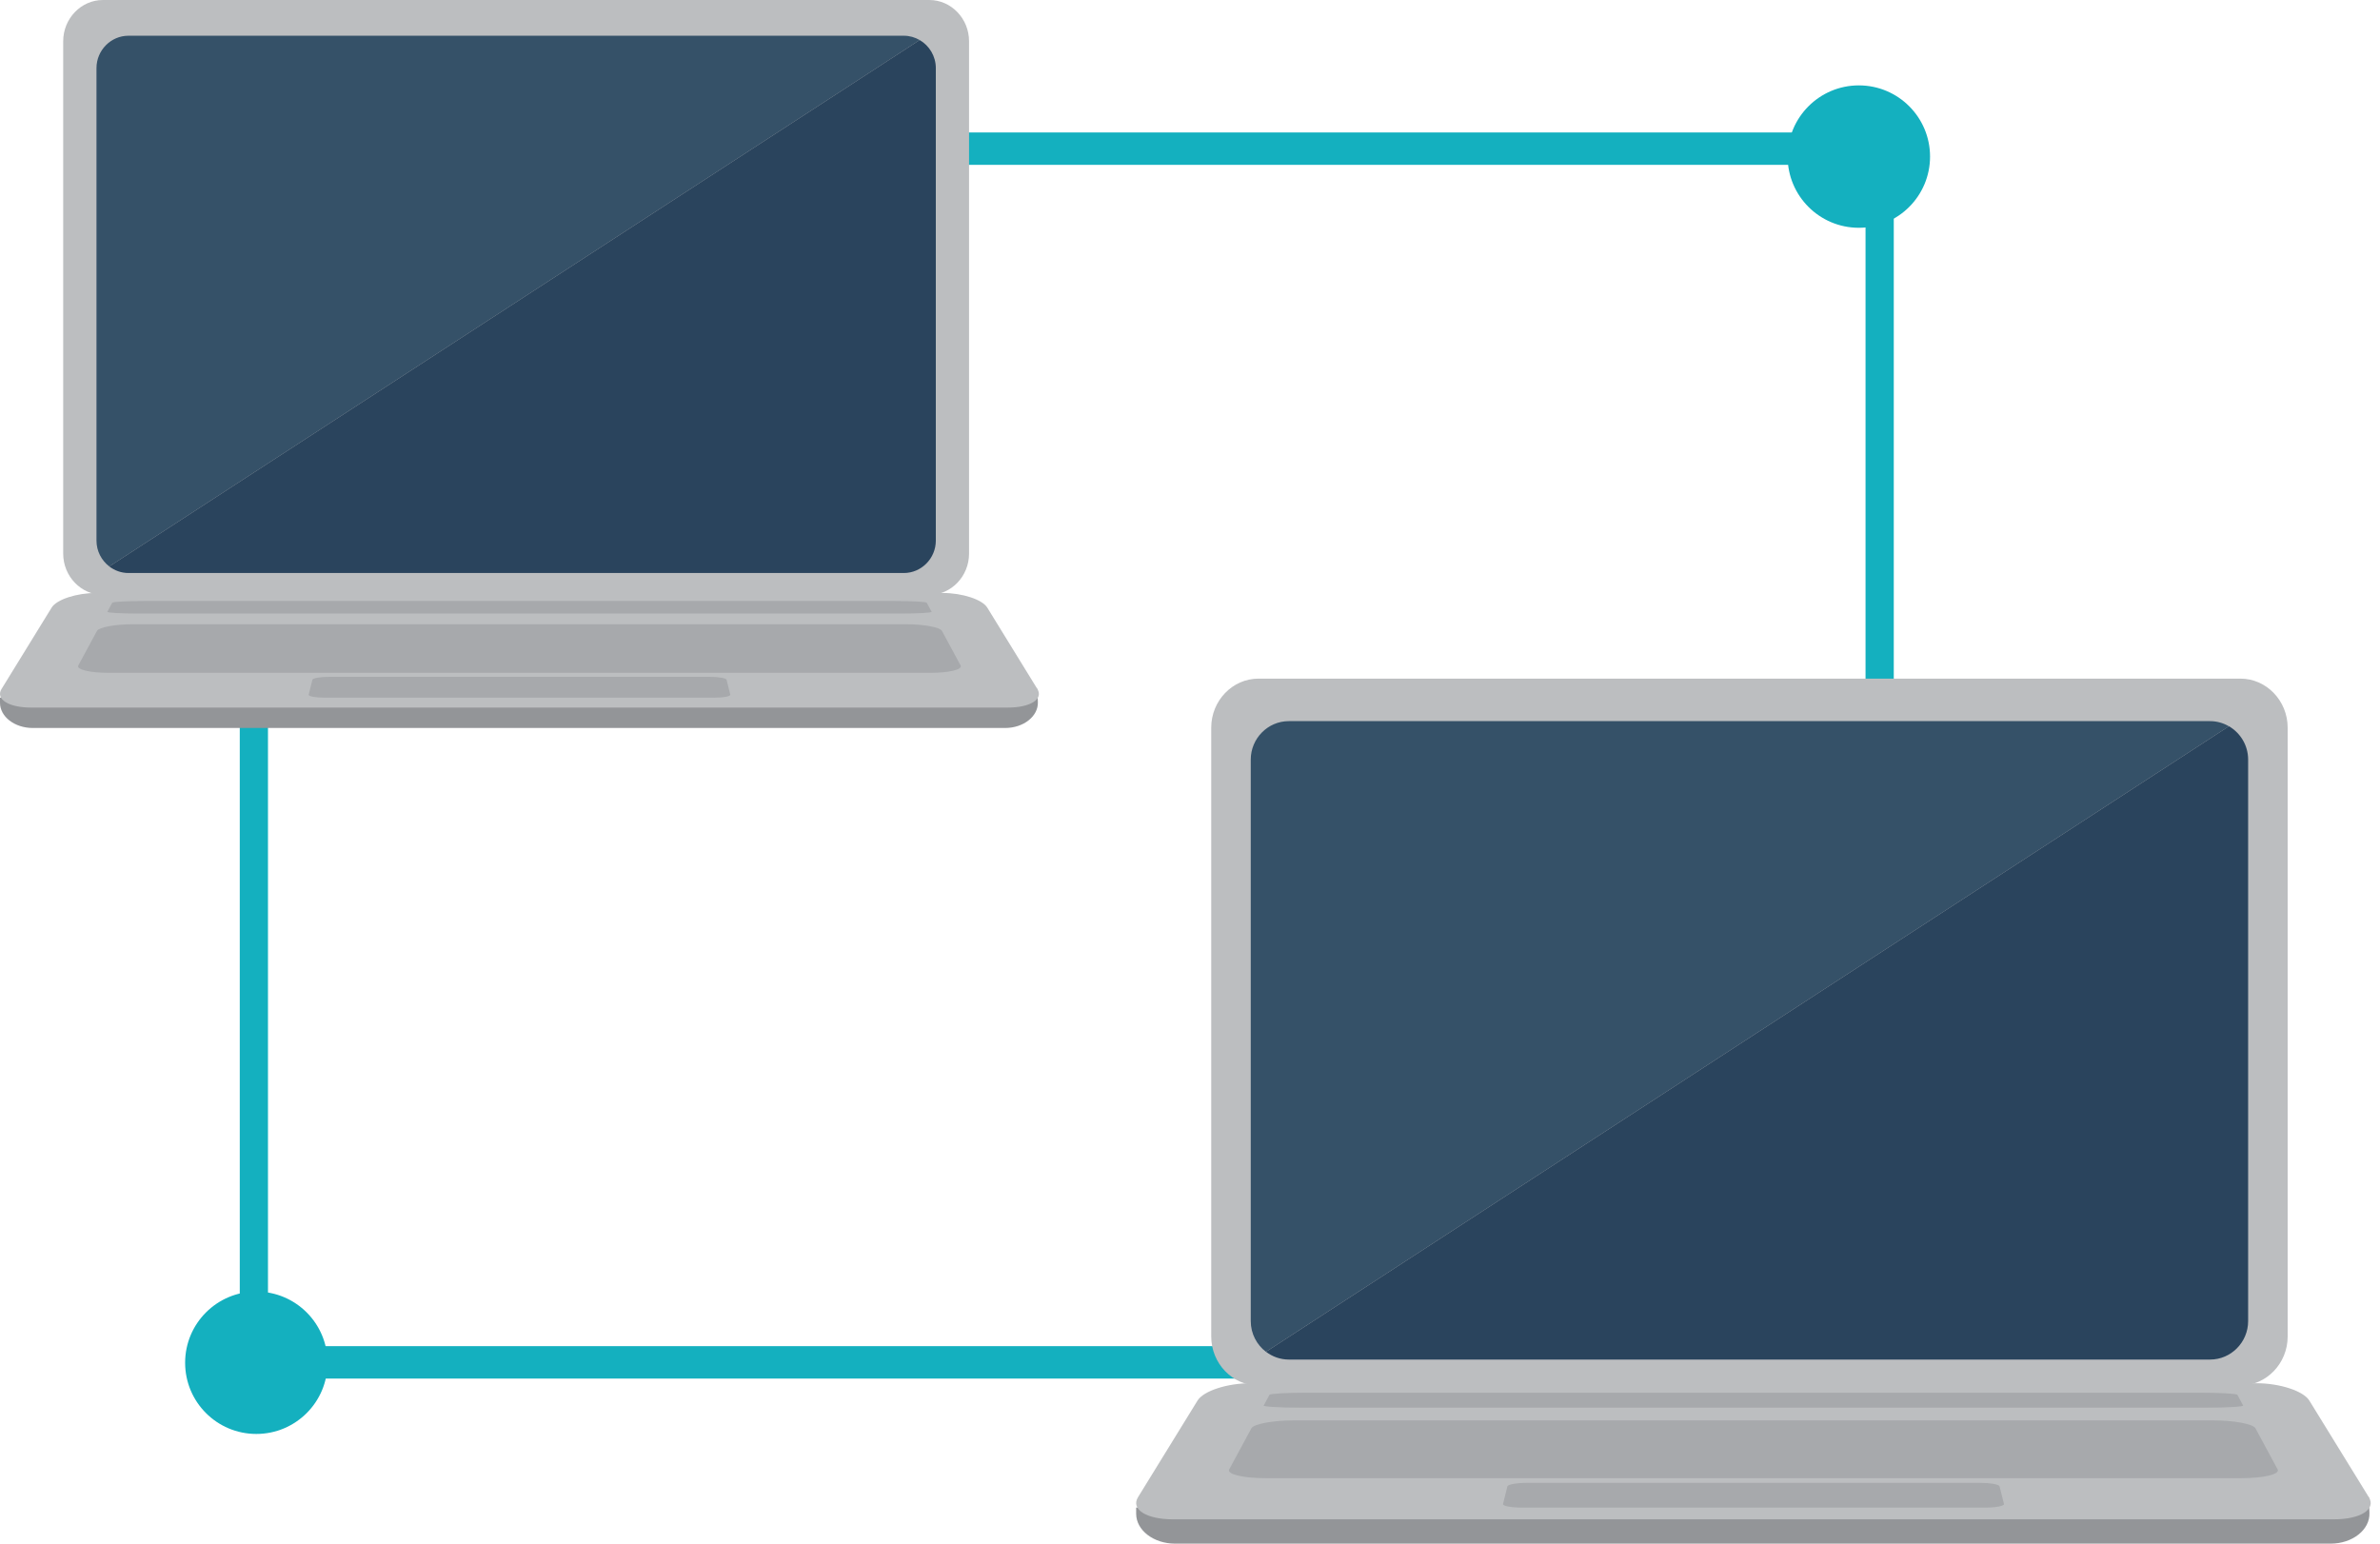 <svg width="74" height="48" viewBox="0 0 74 48" fill="none" xmlns="http://www.w3.org/2000/svg">
<path d="M58.882 42.867H7.455V4.119H58.882V42.867ZM8.332 41.859H58.004V5.126H8.332V41.859Z" fill="#14B0BF"/>
<path d="M10.184 42.375C10.184 43.598 9.192 44.589 7.97 44.589C6.747 44.589 5.756 43.598 5.756 42.375C5.756 41.153 6.747 40.162 7.97 40.162C9.192 40.162 10.184 41.153 10.184 42.375Z" fill="#14B0BF"/>
<path d="M60.01 4.869C60.01 6.092 59.018 7.083 57.796 7.083C56.574 7.083 55.582 6.092 55.582 4.869C55.582 3.647 56.574 2.655 57.796 2.655C59.019 2.655 60.01 3.646 60.01 4.869Z" fill="#14B0BF"/>
<path d="M28.895 0H3.2C2.521 0 1.965 0.577 1.965 1.283V17.215C1.965 17.921 2.521 18.498 3.2 18.498H28.895C29.574 18.498 30.13 17.921 30.13 17.215V1.282C30.13 0.577 29.574 0 28.895 0Z" fill="#BCBEC0"/>
<path d="M28.102 1.111H3.995C3.447 1.111 3 1.564 3 2.118V16.811C3 17.139 3.158 17.429 3.398 17.614L28.595 1.245C28.449 1.161 28.281 1.111 28.102 1.111Z" fill="#355168"/>
<path d="M28.595 1.245L3.398 17.614C3.565 17.741 3.771 17.818 3.995 17.818H28.102C28.649 17.818 29.097 17.364 29.097 16.81V2.118C29.097 1.746 28.894 1.419 28.595 1.245Z" fill="#2A445D"/>
<path d="M32.27 21.831L32.254 21.422L0 21.693V21.854C0 22.286 0.456 22.637 1.019 22.637H31.253C31.826 22.636 32.286 22.271 32.27 21.831Z" fill="#939598"/>
<path d="M29.313 18.439H2.989C2.382 18.439 1.761 18.641 1.606 18.893L0.048 21.424C-0.146 21.739 0.265 22.002 0.965 22.002H31.337C32.037 22.002 32.448 21.739 32.254 21.424L30.696 18.893C30.541 18.641 29.92 18.439 29.313 18.439Z" fill="#BCBEC0"/>
<path d="M28.168 19.411H4.135C3.581 19.411 3.078 19.504 3.016 19.617L2.435 20.693C2.367 20.819 2.793 20.922 3.382 20.922H28.921C29.51 20.922 29.936 20.819 29.868 20.693L29.287 19.617C29.226 19.504 28.722 19.411 28.168 19.411Z" fill="#A7A9AC"/>
<path d="M27.808 18.688H4.497C3.96 18.688 3.507 18.712 3.489 18.743L3.338 19.022C3.322 19.054 3.755 19.079 4.301 19.079H28.003C28.549 19.079 28.982 19.054 28.966 19.022L28.815 18.743C28.799 18.712 28.346 18.688 27.808 18.688Z" fill="#A7A9AC"/>
<path d="M22.071 21.046H10.232C9.959 21.046 9.725 21.087 9.713 21.137L9.598 21.599C9.585 21.651 9.803 21.694 10.083 21.694H22.221C22.501 21.694 22.719 21.652 22.706 21.599L22.591 21.137C22.577 21.087 22.344 21.046 22.071 21.046Z" fill="#A7A9AC"/>
<path d="M69.66 21.102H39.129C38.321 21.102 37.66 21.788 37.66 22.627V41.559C37.66 42.397 38.321 43.083 39.129 43.083H69.66C70.468 43.083 71.129 42.397 71.129 41.559V22.627C71.129 21.788 70.468 21.102 69.66 21.102Z" fill="#BCBEC0"/>
<path d="M68.716 22.424H40.071C39.421 22.424 38.889 22.962 38.889 23.62V41.081C38.889 41.47 39.075 41.816 39.361 42.035L69.302 22.584C69.129 22.482 68.929 22.424 68.716 22.424Z" fill="#355168"/>
<path d="M69.304 22.583L39.363 42.034C39.561 42.185 39.807 42.276 40.073 42.276H68.718C69.368 42.276 69.9 41.737 69.9 41.08V23.619C69.9 23.177 69.659 22.79 69.304 22.583Z" fill="#2A445D"/>
<path d="M73.672 47.043L73.653 46.557L35.326 46.879V47.07C35.326 47.584 35.868 48 36.536 48H72.462C73.145 48.001 73.692 47.567 73.672 47.043Z" fill="#939598"/>
<path d="M70.159 43.012H38.878C38.157 43.012 37.419 43.251 37.235 43.55L35.383 46.557C35.153 46.932 35.641 47.244 36.474 47.244H72.564C73.396 47.244 73.884 46.932 73.654 46.557L71.802 43.55C71.617 43.251 70.88 43.012 70.159 43.012Z" fill="#BCBEC0"/>
<path d="M68.798 44.167H40.24C39.581 44.167 38.983 44.277 38.91 44.412L38.219 45.691C38.139 45.841 38.645 45.964 39.345 45.964H69.692C70.391 45.964 70.898 45.841 70.817 45.691L70.127 44.412C70.055 44.277 69.456 44.167 68.798 44.167Z" fill="#A7A9AC"/>
<path d="M68.368 43.306H40.667C40.029 43.306 39.489 43.335 39.471 43.372L39.292 43.704C39.271 43.741 39.787 43.772 40.436 43.772H68.6C69.251 43.772 69.764 43.742 69.745 43.704L69.566 43.372C69.546 43.335 69.007 43.306 68.368 43.306Z" fill="#A7A9AC"/>
<path d="M61.554 46.109H47.486C47.162 46.109 46.884 46.159 46.869 46.218L46.733 46.766C46.718 46.828 46.977 46.879 47.309 46.879H61.731C62.064 46.879 62.323 46.828 62.308 46.766L62.171 46.218C62.156 46.158 61.877 46.109 61.554 46.109Z" fill="#A7A9AC"/>
</svg>
